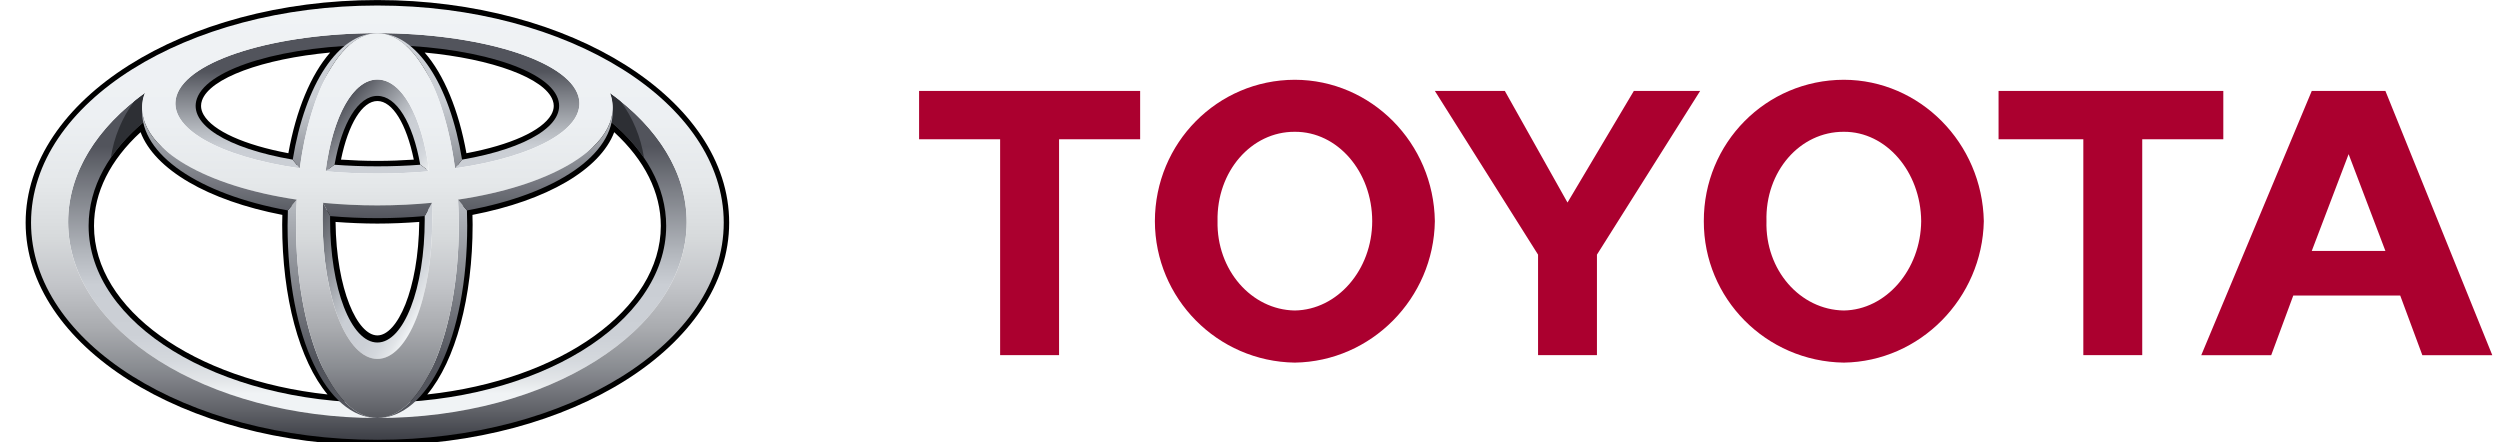 <svg width="243" height="43" viewBox="0 0 243 43" fill="none" xmlns="http://www.w3.org/2000/svg">
<g clip-path="url(#clip0_788_2460)">
<path d="M2.492 21.644C2.492 33.576 17.831 43.284 36.684 43.284C55.536 43.284 70.875 33.576 70.875 21.644C70.874 9.711 55.536 0.004 36.683 0.004C17.831 0.004 2.492 9.711 2.492 21.644ZM3.542 21.644C3.542 10.298 18.409 1.067 36.684 1.067C54.958 1.067 69.826 10.298 69.826 21.644C69.826 32.992 54.958 42.223 36.684 42.223C18.409 42.222 3.542 32.992 3.542 21.644Z" fill="black"/>
<path d="M33.453 3.938C25.45 4.433 19.638 6.578 18.647 9.404C18.546 9.689 18.494 9.989 18.494 10.292C18.494 10.769 18.627 11.245 18.891 11.701C20.002 13.615 23.449 15.194 28.355 16.04L28.874 16.126L28.962 15.601C29.767 10.633 31.534 6.726 33.813 4.881L35.104 3.834L33.453 3.938ZM19.797 11.166C19.626 10.872 19.542 10.582 19.542 10.296C19.542 10.115 19.572 9.939 19.636 9.76C20.392 7.6 25.529 5.715 32.092 5.106C30.22 7.248 28.78 10.7 28.029 14.893C23.765 14.095 20.698 12.721 19.797 11.166ZM31.989 15.919L31.887 16.496L32.466 16.541C33.839 16.645 35.258 16.701 36.682 16.701C38.108 16.701 39.528 16.645 40.901 16.541L41.479 16.496L41.376 15.919C40.587 11.436 38.831 8.758 36.683 8.758C34.534 8.758 32.779 11.436 31.989 15.919ZM36.683 9.819C38.152 9.819 39.507 12.043 40.221 15.515C39.06 15.592 37.877 15.639 36.682 15.639C35.488 15.639 34.305 15.592 33.145 15.515C33.857 12.043 35.215 9.819 36.683 9.819ZM39.552 4.881C41.83 6.726 43.6 10.634 44.405 15.602L44.491 16.127L45.01 16.041C49.917 15.194 53.367 13.615 54.473 11.701C54.904 10.966 54.986 10.172 54.719 9.405C53.729 6.579 47.916 4.434 39.914 3.939L38.265 3.835L39.552 4.881ZM41.277 5.106C47.837 5.715 52.974 7.604 53.728 9.76C53.794 9.939 53.825 10.115 53.825 10.296C53.825 10.582 53.739 10.872 53.572 11.166C52.667 12.72 49.599 14.095 45.337 14.893C44.586 10.7 43.149 7.248 41.277 5.106ZM13.584 11.487C9.987 14.535 8.087 18.155 8.087 21.958C8.087 30.905 18.873 38.468 33.174 39.546L34.772 39.667L33.555 38.616C30.422 35.905 28.476 29.472 28.476 21.826L28.509 20.02L28.07 19.93C20.548 18.566 15.196 15.367 14.434 11.784L14.252 10.924L13.584 11.487ZM9.137 21.958C9.137 18.697 10.71 15.567 13.663 12.848C15.039 16.469 20.179 19.485 27.445 20.888C27.436 21.302 27.428 21.826 27.428 21.826C27.428 28.915 29.091 35.037 31.834 38.34C18.803 36.934 9.137 30.049 9.137 21.958ZM31.562 21.002L31.559 21.195C31.559 28.301 33.762 33.662 36.683 33.662C39.603 33.662 41.806 28.301 41.806 21.195L41.799 20.428L41.236 20.477C39.75 20.608 38.221 20.673 36.684 20.673C35.147 20.673 33.615 20.608 32.133 20.477L31.568 20.425L31.562 21.002ZM40.751 21.572C40.672 28.184 38.613 32.602 36.683 32.602C34.752 32.602 32.692 28.184 32.615 21.572C33.95 21.671 35.312 21.733 36.683 21.733C38.056 21.733 39.415 21.671 40.751 21.572ZM58.93 11.784C58.169 15.367 52.816 18.566 45.296 19.93L44.855 20.013L44.89 21.826C44.89 29.471 42.944 35.905 39.811 38.616L38.595 39.667L40.19 39.545C54.493 38.468 65.279 30.905 65.279 21.958C65.279 18.154 63.377 14.534 59.78 11.487L59.114 10.923L58.93 11.784ZM59.702 12.848C62.657 15.567 64.231 18.697 64.231 21.958C64.231 30.049 54.565 36.934 41.533 38.34C44.276 35.037 45.939 28.915 45.939 21.826C45.939 21.826 45.929 21.302 45.922 20.888C53.185 19.485 58.326 16.468 59.702 12.848Z" fill="black"/>
<path d="M59.303 9.052C59.351 9.187 59.395 9.324 59.429 9.462C59.627 10.257 59.586 11.038 59.33 11.798C62.742 14.645 64.753 18.155 64.753 21.958C64.753 31.451 52.185 39.149 36.683 39.149C21.18 39.149 8.613 31.451 8.613 21.958C8.613 18.158 10.627 14.645 14.034 11.798C13.78 11.038 13.739 10.257 13.937 9.462C13.978 9.311 14.033 9.165 14.1 9.024C9.444 12.379 6.621 16.776 6.621 21.592C6.621 32.108 20.08 40.631 36.683 40.631C53.285 40.631 66.745 32.108 66.745 21.592C66.745 16.786 63.934 12.399 59.303 9.052Z" fill="url(#paint0_linear_788_2460)"/>
<path d="M40.86 16.012C39.535 16.113 38.138 16.168 36.682 16.168C35.227 16.168 33.832 16.113 32.507 16.012H32.503L31.637 16.649C33.234 16.79 34.921 16.869 36.683 16.869C38.445 16.869 40.132 16.79 41.73 16.649L40.86 16.012ZM56.215 9.342C55.16 5.814 46.461 3.223 36.683 3.223C26.907 3.223 18.209 5.815 17.153 9.342C16.237 12.402 21.237 15.235 29.126 16.358L28.44 15.514C22.059 14.416 18.266 12.074 19.141 9.583C20.202 6.56 27.904 4.37 36.682 4.37C45.46 4.37 53.165 6.56 54.224 9.583C55.098 12.074 51.307 14.416 44.924 15.514L44.241 16.358C52.127 15.235 57.13 12.402 56.215 9.342Z" fill="url(#paint1_linear_788_2460)"/>
<path d="M32.517 16.012C33.25 11.894 34.839 9.321 36.682 9.321C38.528 9.321 40.116 11.894 40.849 16.012H40.864L41.721 16.641C40.998 11.203 39.016 7.728 36.684 7.728C34.35 7.728 32.369 11.203 31.647 16.641L32.503 16.012H32.517Z" fill="url(#paint2_linear_788_2460)"/>
<path d="M41.981 19.723L41.28 21.005C41.28 21.098 41.284 21.194 41.284 21.291C41.284 28.117 39.221 33.292 36.683 33.292C34.143 33.292 32.083 28.117 32.083 21.291C32.083 21.184 32.086 21.077 32.088 20.974L31.386 19.723C31.365 20.243 31.355 20.764 31.355 21.284C31.355 29.023 33.74 34.885 36.684 34.885C39.627 34.885 42.015 29.023 42.015 21.284C42.014 20.764 42.002 20.243 41.981 19.723Z" fill="url(#paint3_linear_788_2460)"/>
<path d="M29.137 16.362C30.145 8.803 33.142 3.223 36.684 3.223C32.887 3.223 29.651 8.167 28.451 15.529L29.127 16.362H29.137Z" fill="url(#paint4_linear_788_2460)"/>
<path d="M44.231 16.362H44.238L44.914 15.529C43.715 8.167 40.477 3.223 36.683 3.223C40.224 3.223 43.224 8.803 44.231 16.362Z" fill="url(#paint5_linear_788_2460)"/>
<path d="M45.386 20.448L44.525 19.408H44.518C44.566 20.234 44.594 21.074 44.594 21.926C44.594 32.256 41.051 40.63 36.684 40.63C41.581 40.63 45.413 32.864 45.413 21.926C45.413 21.426 45.403 20.935 45.386 20.448Z" fill="url(#paint6_linear_788_2460)"/>
<path d="M28.775 21.927C28.775 21.074 28.803 20.235 28.85 19.409H28.844L27.982 20.445C27.963 20.939 27.954 21.433 27.953 21.927C27.953 32.864 31.788 40.631 36.684 40.631C32.318 40.631 28.775 32.257 28.775 21.927Z" fill="url(#paint7_linear_788_2460)"/>
<path d="M59.33 11.798C60.634 12.887 61.735 14.074 62.595 15.336C62.297 13.33 61.508 11.431 60.3 9.812C59.974 9.55 59.641 9.296 59.302 9.052C59.35 9.187 59.395 9.325 59.429 9.463C59.627 10.257 59.586 11.038 59.33 11.798ZM14.035 11.798C13.781 11.038 13.74 10.257 13.938 9.462C13.978 9.311 14.033 9.165 14.1 9.024C13.751 9.279 13.406 9.542 13.067 9.812C11.86 11.432 11.071 13.33 10.771 15.336C11.632 14.074 12.73 12.886 14.035 11.798Z" fill="#2D2F34"/>
<path d="M3.017 21.644C3.017 9.987 18.089 0.536 36.684 0.536C55.276 0.536 70.348 9.987 70.348 21.644C70.348 33.303 55.276 42.752 36.684 42.752C18.089 42.751 3.017 33.303 3.017 21.644ZM36.683 40.631C53.285 40.631 66.745 32.107 66.745 21.592C66.745 11.076 53.285 2.549 36.683 2.549C20.08 2.549 6.621 11.076 6.621 21.592C6.621 32.107 20.08 40.631 36.683 40.631Z" fill="url(#paint8_linear_788_2460)"/>
<path d="M28.775 21.927C28.775 11.706 32.318 3.223 36.683 3.223C41.051 3.223 44.594 11.706 44.594 21.927C44.594 32.257 41.051 40.631 36.683 40.631C32.315 40.631 28.775 32.257 28.775 21.927ZM36.683 34.885C39.627 34.885 42.015 29.023 42.015 21.288C42.015 13.26 39.627 7.729 36.683 7.729C33.74 7.729 31.354 13.26 31.354 21.288C31.354 29.023 33.74 34.885 36.683 34.885Z" fill="url(#paint9_linear_788_2460)"/>
<path d="M13.937 9.462C14.805 5.987 25.299 0.93 36.683 0.93C48.067 0.93 58.2 4.543 59.429 9.462C60.805 14.976 50.692 19.965 36.683 19.965C22.672 19.965 12.559 14.976 13.937 9.462ZM36.683 3.223C26.907 3.223 18.209 5.815 17.153 9.342C15.971 13.294 24.653 16.869 36.683 16.869C48.716 16.869 57.397 13.293 56.215 9.342C55.16 5.814 46.461 3.223 36.683 3.223Z" fill="url(#paint10_linear_788_2460)"/>
<path d="M31.375 19.712L31.381 19.717L32.103 21.005C33.573 21.132 35.102 21.205 36.683 21.205C38.272 21.205 39.804 21.132 41.284 21.002L41.987 19.716L41.991 19.712C40.301 19.875 38.528 19.965 36.684 19.965C34.911 19.966 33.139 19.881 31.375 19.712ZM59.548 10.654C59.368 14.597 53.377 18.089 44.522 19.405L44.525 19.409L45.389 20.453C54.053 18.877 59.753 15.007 59.548 10.654ZM13.819 10.654C13.614 15.011 19.313 18.877 27.976 20.453L28.842 19.409L28.844 19.405C19.987 18.089 14.001 14.597 13.819 10.654Z" fill="url(#paint11_linear_788_2460)"/>
<path d="M165.611 21.496C165.588 13.897 171.651 7.767 179.223 7.754C186.611 7.766 192.678 13.896 192.827 21.496C192.68 29.009 186.612 35.139 179.223 35.246C171.651 35.139 165.588 29.009 165.611 21.496ZM179.224 30.18C183.312 30.117 186.697 26.236 186.739 21.496C186.697 16.664 183.312 12.784 179.224 12.811C174.959 12.783 171.566 16.663 171.701 21.496C171.566 26.236 174.959 30.116 179.224 30.18ZM208.225 13.535V34.522H202.499V13.535H194.26V8.84H216.106V13.535H208.225ZM222.906 28.727L220.762 34.523H213.963L224.703 8.84H231.862L242.25 34.523H235.451L233.302 28.727H222.906ZM228.286 24.391H231.862L228.286 14.982L224.703 24.391H228.286ZM102.941 13.535V34.522H97.212V13.535H89.335V8.84H110.822V13.535H102.941ZM112.255 21.496C112.266 13.897 118.326 7.767 125.856 7.754C133.29 7.766 139.359 13.896 139.468 21.496C139.359 29.009 133.29 35.139 125.856 35.246C118.326 35.139 112.266 29.009 112.255 21.496ZM125.856 30.18C129.993 30.117 133.375 26.236 133.379 21.496C133.374 16.664 129.993 12.784 125.856 12.811C121.634 12.783 118.246 16.663 118.345 21.496C118.246 26.236 121.634 30.116 125.856 30.18ZM152.361 34.522H155.223V24.752L165.253 8.84H158.809L152.361 19.687L146.271 8.84H139.469L149.499 24.752V34.522H152.361Z" fill="#AB002F"/>
</g>
<defs>
<linearGradient id="paint0_linear_788_2460" x1="36.683" y1="38.279" x2="36.683" y2="14.226" gradientUnits="userSpaceOnUse">
<stop stop-color="#F0F3F5"/>
<stop offset="0.056" stop-color="#E2E5E8"/>
<stop offset="0.138" stop-color="#D4D8DD"/>
<stop offset="0.242" stop-color="#CCD0D6"/>
<stop offset="0.44" stop-color="#CACED4"/>
<stop offset="0.568" stop-color="#B3B7BD"/>
<stop offset="0.835" stop-color="#797C83"/>
<stop offset="1" stop-color="#52545C"/>
</linearGradient>
<linearGradient id="paint1_linear_788_2460" x1="36.684" y1="19.953" x2="36.684" y2="6.919" gradientUnits="userSpaceOnUse">
<stop stop-color="#F0F3F5"/>
<stop offset="0.056" stop-color="#E2E5E8"/>
<stop offset="0.138" stop-color="#D4D8DD"/>
<stop offset="0.242" stop-color="#CCD0D6"/>
<stop offset="0.44" stop-color="#CACED4"/>
<stop offset="0.568" stop-color="#B3B7BD"/>
<stop offset="0.835" stop-color="#797C83"/>
<stop offset="1" stop-color="#52545C"/>
</linearGradient>
<linearGradient id="paint2_linear_788_2460" x1="40.961" y1="17.557" x2="32.84" y2="10.819" gradientUnits="userSpaceOnUse">
<stop stop-color="#F0F3F5"/>
<stop offset="0.056" stop-color="#E2E5E8"/>
<stop offset="0.138" stop-color="#D4D8DD"/>
<stop offset="0.242" stop-color="#CCD0D6"/>
<stop offset="0.44" stop-color="#CACED4"/>
<stop offset="0.568" stop-color="#B3B7BD"/>
<stop offset="0.835" stop-color="#797C83"/>
<stop offset="1" stop-color="#52545C"/>
</linearGradient>
<linearGradient id="paint3_linear_788_2460" x1="41.78" y1="28.917" x2="29.981" y2="22.183" gradientUnits="userSpaceOnUse">
<stop stop-color="#F0F3F5"/>
<stop offset="0.056" stop-color="#E2E5E8"/>
<stop offset="0.138" stop-color="#D4D8DD"/>
<stop offset="0.242" stop-color="#CCD0D6"/>
<stop offset="0.44" stop-color="#CACED4"/>
<stop offset="0.568" stop-color="#B3B7BD"/>
<stop offset="0.835" stop-color="#797C83"/>
<stop offset="1" stop-color="#52545C"/>
</linearGradient>
<linearGradient id="paint4_linear_788_2460" x1="32.567" y1="0.534" x2="32.567" y2="21.207" gradientUnits="userSpaceOnUse">
<stop stop-color="#F0F3F5"/>
<stop offset="0.056" stop-color="#E2E5E8"/>
<stop offset="0.138" stop-color="#D4D8DD"/>
<stop offset="0.242" stop-color="#CCD0D6"/>
<stop offset="0.44" stop-color="#CACED4"/>
<stop offset="0.568" stop-color="#B3B7BD"/>
<stop offset="0.835" stop-color="#797C83"/>
<stop offset="1" stop-color="#52545C"/>
</linearGradient>
<linearGradient id="paint5_linear_788_2460" x1="40.799" y1="0.534" x2="40.799" y2="21.207" gradientUnits="userSpaceOnUse">
<stop stop-color="#F0F3F5"/>
<stop offset="0.056" stop-color="#E2E5E8"/>
<stop offset="0.138" stop-color="#D4D8DD"/>
<stop offset="0.242" stop-color="#CCD0D6"/>
<stop offset="0.44" stop-color="#CACED4"/>
<stop offset="0.568" stop-color="#B3B7BD"/>
<stop offset="0.835" stop-color="#797C83"/>
<stop offset="1" stop-color="#52545C"/>
</linearGradient>
<linearGradient id="paint6_linear_788_2460" x1="41.048" y1="0.36" x2="41.048" y2="34.861" gradientUnits="userSpaceOnUse">
<stop stop-color="#F0F3F5"/>
<stop offset="0.056" stop-color="#E2E5E8"/>
<stop offset="0.138" stop-color="#D4D8DD"/>
<stop offset="0.242" stop-color="#CCD0D6"/>
<stop offset="0.44" stop-color="#CACED4"/>
<stop offset="0.568" stop-color="#B3B7BD"/>
<stop offset="0.835" stop-color="#797C83"/>
<stop offset="1" stop-color="#52545C"/>
</linearGradient>
<linearGradient id="paint7_linear_788_2460" x1="32.318" y1="0.36" x2="32.318" y2="34.861" gradientUnits="userSpaceOnUse">
<stop stop-color="#F0F3F5"/>
<stop offset="0.056" stop-color="#E2E5E8"/>
<stop offset="0.138" stop-color="#D4D8DD"/>
<stop offset="0.242" stop-color="#CCD0D6"/>
<stop offset="0.44" stop-color="#CACED4"/>
<stop offset="0.568" stop-color="#B3B7BD"/>
<stop offset="0.835" stop-color="#797C83"/>
<stop offset="1" stop-color="#52545C"/>
</linearGradient>
<linearGradient id="paint8_linear_788_2460" x1="36.682" y1="0.536" x2="36.682" y2="42.752" gradientUnits="userSpaceOnUse">
<stop stop-color="#F0F3F5"/>
<stop offset="0.253" stop-color="#EDF0F3"/>
<stop offset="0.406" stop-color="#E5E8EA"/>
<stop offset="0.531" stop-color="#D7DADC"/>
<stop offset="0.642" stop-color="#C3C5C9"/>
<stop offset="0.744" stop-color="#A9ABAF"/>
<stop offset="0.839" stop-color="#888B90"/>
<stop offset="0.926" stop-color="#63656B"/>
<stop offset="1" stop-color="#3D3F46"/>
</linearGradient>
<linearGradient id="paint9_linear_788_2460" x1="36.684" y1="0.534" x2="36.684" y2="42.752" gradientUnits="userSpaceOnUse">
<stop stop-color="#F0F3F5"/>
<stop offset="0.253" stop-color="#EDF0F3"/>
<stop offset="0.406" stop-color="#E5E8EA"/>
<stop offset="0.531" stop-color="#D7DADC"/>
<stop offset="0.642" stop-color="#C3C5C9"/>
<stop offset="0.744" stop-color="#A9ABAF"/>
<stop offset="0.839" stop-color="#888B90"/>
<stop offset="0.926" stop-color="#63656B"/>
<stop offset="1" stop-color="#3D3F46"/>
</linearGradient>
<linearGradient id="paint10_linear_788_2460" x1="36.683" y1="0.538" x2="36.683" y2="42.756" gradientUnits="userSpaceOnUse">
<stop stop-color="#F0F3F5"/>
<stop offset="0.253" stop-color="#EDF0F3"/>
<stop offset="0.406" stop-color="#E5E8EA"/>
<stop offset="0.531" stop-color="#D7DADC"/>
<stop offset="0.642" stop-color="#C3C5C9"/>
<stop offset="0.744" stop-color="#A9ABAF"/>
<stop offset="0.839" stop-color="#888B90"/>
<stop offset="0.926" stop-color="#63656B"/>
<stop offset="1" stop-color="#3D3F46"/>
</linearGradient>
<linearGradient id="paint11_linear_788_2460" x1="36.684" y1="9.291" x2="36.684" y2="21.323" gradientUnits="userSpaceOnUse">
<stop stop-color="#CACED4"/>
<stop offset="1" stop-color="#52545C"/>
</linearGradient>
<clipPath id="clip0_788_2460">
<rect width="242" height="43" fill="white" transform="translate(0.25)"/>
</clipPath>
</defs>
</svg>
